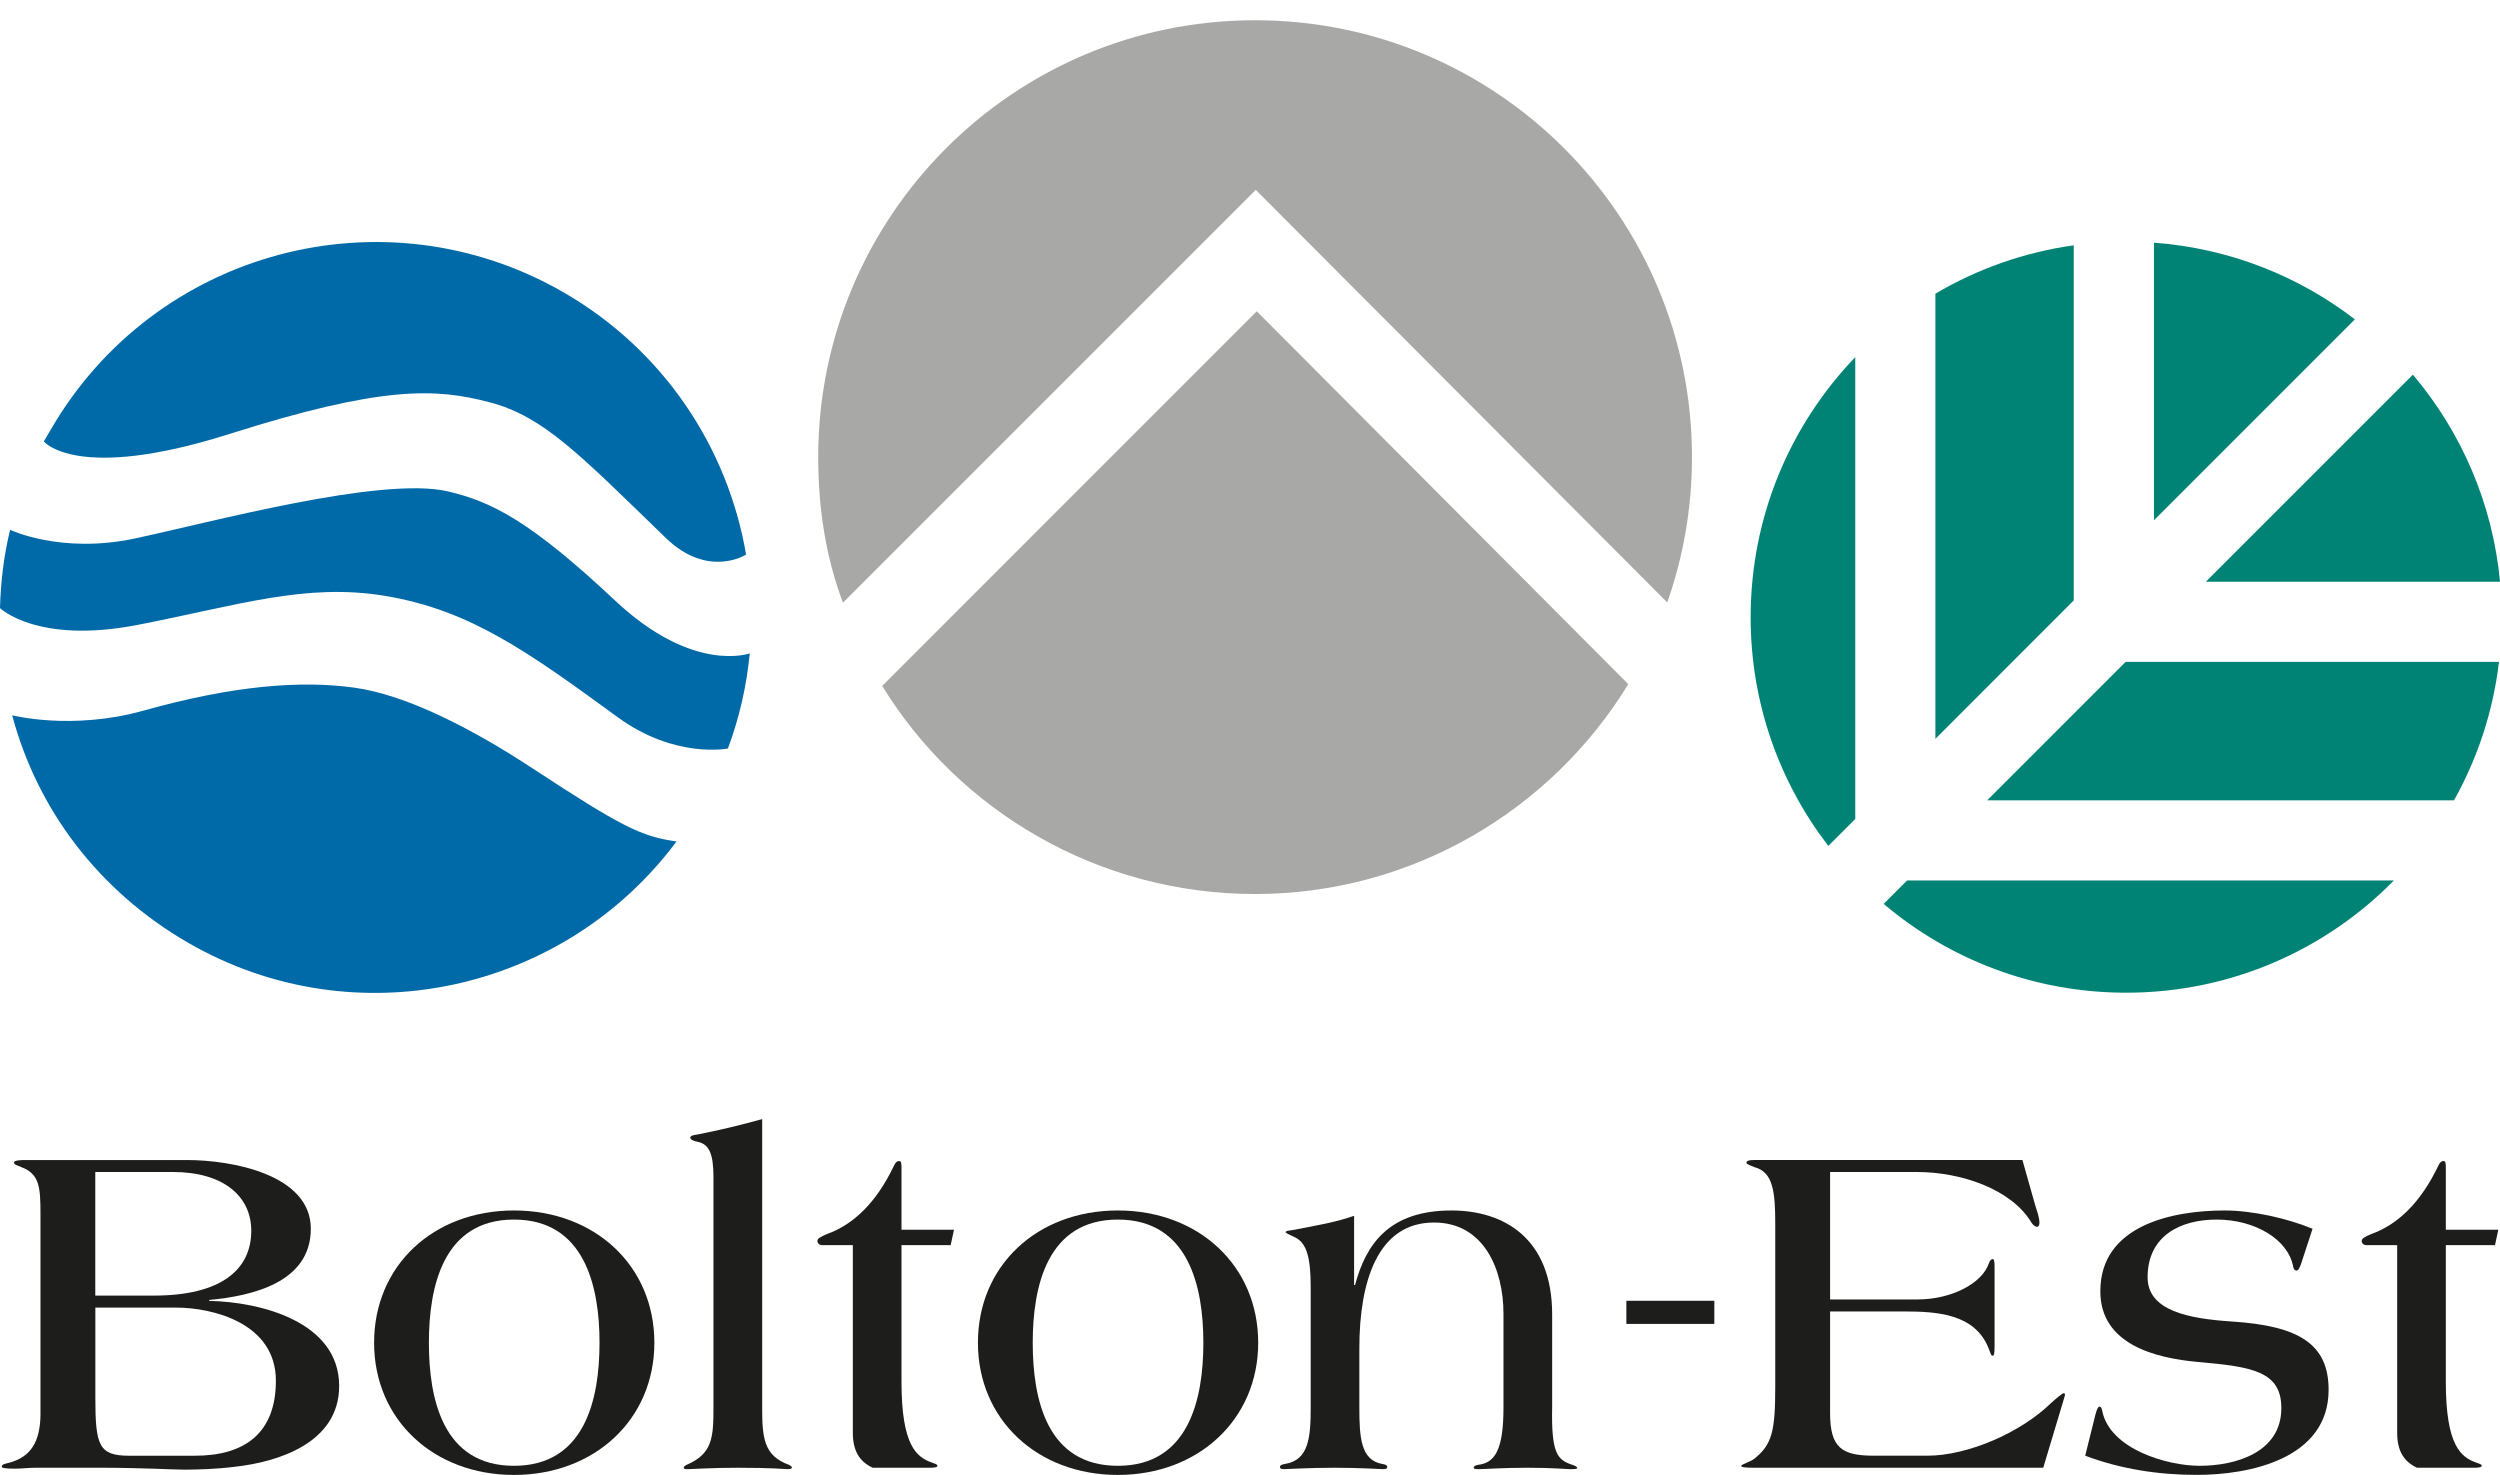 <svg width="122" height="72" viewBox="0 0 122 72" fill="none" xmlns="http://www.w3.org/2000/svg">
<g clip-path="url(#clip0_2554_7343)">
<path fill-rule="evenodd" clip-rule="evenodd" d="M81.362 29.399C82.144 27.181 82.568 24.795 82.568 22.308C82.57 10.533 73.025 0.988 61.248 0.988C49.472 0.988 39.929 10.533 39.929 22.308C39.929 24.805 40.296 27.182 41.136 29.411L61.282 9.265L81.362 29.399Z" fill="#A8A8A7"/>
<path fill-rule="evenodd" clip-rule="evenodd" d="M36.589 31.881C36.439 33.447 36.088 35.008 35.522 36.527C35.522 36.527 32.951 37.046 30.151 35.005C25.741 31.788 22.943 29.772 18.796 29.08C14.919 28.434 11.621 29.541 6.715 30.495C1.811 31.449 0 29.673 0 29.673C0.035 28.402 0.185 27.112 0.494 25.855C0.494 25.855 2.963 27.041 6.551 26.284C10.139 25.527 18.605 23.217 21.858 23.98C23.964 24.475 25.847 25.392 30.021 29.312C33.841 32.9 36.591 31.883 36.591 31.883L36.589 31.881Z" fill="#0069A7"/>
<path fill-rule="evenodd" clip-rule="evenodd" d="M36.409 27.064C35.522 21.875 32.42 17.106 27.504 14.268C18.739 9.209 7.534 12.212 2.473 20.975L2.139 21.541C2.139 21.541 3.719 23.549 11.191 21.179C18.664 18.81 21.263 18.94 23.896 19.632C26.53 20.323 28.286 22.181 32.487 26.249C34.56 28.256 36.407 27.064 36.407 27.064H36.409Z" fill="#0069A7"/>
<path fill-rule="evenodd" clip-rule="evenodd" d="M0.595 34.906C0.595 34.906 3.506 35.66 7.013 34.676C11.357 33.458 14.65 33.194 17.282 33.556C19.917 33.919 23.189 35.656 26.005 37.507C30.318 40.338 31.306 40.831 33.016 41.062C27.542 48.415 17.317 50.705 9.184 46.008C4.779 43.465 1.806 39.463 0.595 34.906Z" fill="#0069A7"/>
<path fill-rule="evenodd" clip-rule="evenodd" d="M79.46 33.387L61.329 15.191L43.051 33.472C46.784 39.559 53.573 43.628 61.248 43.628C68.924 43.628 75.716 39.521 79.46 33.387Z" fill="#A8A8A7"/>
<path d="M85.432 30.119C85.432 25.193 87.375 20.721 90.537 17.429V39.966L89.222 41.281C86.844 38.191 85.431 34.32 85.431 30.119H85.432Z" fill="#008375"/>
<path d="M116.824 42.966C113.5 46.347 108.874 48.444 103.756 48.444C99.246 48.444 95.115 46.813 91.923 44.111L93.067 42.966H116.824Z" fill="#008375"/>
<path d="M121.951 32.3C121.662 34.729 120.899 37.013 119.756 39.056H96.975L103.73 32.3H121.951Z" fill="#008375"/>
<path d="M117.749 18.284C120.102 21.065 121.642 24.556 122.002 28.39H107.643L117.749 18.284Z" fill="#008375"/>
<path d="M105.114 11.844C108.788 12.113 112.165 13.468 114.918 15.584L105.114 25.39V11.844Z" fill="#008375"/>
<path d="M94.447 14.332C96.48 13.13 98.764 12.312 101.199 11.971V29.3L94.447 36.055V14.332Z" fill="#008375"/>
<path fill-rule="evenodd" clip-rule="evenodd" d="M4.651 63.811H8.595C10.372 63.811 13.463 64.563 13.463 67.377C13.463 69.958 11.918 71.039 9.519 71.039H6.29C4.815 71.039 4.653 70.523 4.653 68.201V63.813L4.651 63.811ZM4.651 57.193H8.433C10.922 57.193 12.262 58.391 12.262 60.058C12.262 61.98 10.762 63.225 7.509 63.225H4.65V57.193H4.651ZM1.977 68.951C1.977 70.406 1.469 71.086 0.5 71.368C0.27 71.437 0.086 71.437 0.086 71.579C0.086 71.625 0.201 71.672 0.707 71.672C1.077 71.672 1.33 71.625 1.791 71.625H4.837C6.866 71.625 8.48 71.719 8.988 71.719C9.587 71.719 10.556 71.694 11.455 71.579C13.6 71.343 16.551 70.404 16.551 67.636C16.551 64.493 12.701 63.531 10.21 63.484V63.437C12.238 63.25 15.168 62.615 15.168 59.964C15.168 57.313 11.316 56.61 9.125 56.61H1.192C0.961 56.61 0.684 56.633 0.684 56.727C0.684 56.844 0.846 56.867 1.053 56.961C1.928 57.29 1.975 57.946 1.975 59.236V68.953L1.977 68.951Z" fill="#1D1D1B"/>
<path fill-rule="evenodd" clip-rule="evenodd" d="M20.93 65.524C20.93 62.754 21.645 59.515 25.081 59.515C28.517 59.515 29.257 62.754 29.257 65.524C29.257 68.293 28.541 71.531 25.081 71.531C21.622 71.531 20.93 68.293 20.93 65.524ZM18.256 65.524C18.256 69.279 21.161 71.977 25.083 71.977C29.005 71.977 31.933 69.279 31.933 65.524C31.933 61.769 29.027 59.071 25.083 59.071C21.139 59.071 18.256 61.77 18.256 65.524Z" fill="#1D1D1B"/>
<path fill-rule="evenodd" clip-rule="evenodd" d="M37.192 54.613C36.085 54.919 35.116 55.152 34.032 55.364C33.87 55.388 33.686 55.411 33.686 55.526C33.686 55.622 33.893 55.692 34.032 55.717C34.608 55.832 34.817 56.302 34.817 57.453V68.669C34.817 70.148 34.773 70.945 33.502 71.486C33.41 71.533 33.365 71.579 33.365 71.626C33.365 71.695 33.455 71.695 33.594 71.695C33.756 71.695 34.748 71.626 35.995 71.626C37.723 71.626 38.323 71.695 38.437 71.695C38.53 71.695 38.645 71.673 38.645 71.626C38.645 71.579 38.599 71.533 38.508 71.486C37.262 71.04 37.194 70.148 37.194 68.669V54.613H37.192Z" fill="#1D1D1B"/>
<path fill-rule="evenodd" clip-rule="evenodd" d="M41.618 60.762V69.914C41.618 70.804 41.942 71.322 42.586 71.626H45.378C45.585 71.626 45.747 71.603 45.747 71.533C45.747 71.462 45.655 71.439 45.47 71.371C44.731 71.11 43.993 70.547 43.993 67.427V60.763H46.392L46.554 60.012H43.993V56.985C43.993 56.821 43.993 56.656 43.878 56.656C43.786 56.656 43.694 56.726 43.624 56.891C42.769 58.675 41.663 59.754 40.35 60.224C40.072 60.341 39.889 60.436 39.889 60.553C39.889 60.67 39.982 60.763 40.119 60.763H41.618V60.762Z" fill="#1D1D1B"/>
<path fill-rule="evenodd" clip-rule="evenodd" d="M50.397 65.524C50.397 62.754 51.114 59.515 54.55 59.515C57.986 59.515 58.724 62.754 58.724 65.524C58.724 68.293 58.009 71.531 54.55 71.531C51.09 71.531 50.397 68.293 50.397 65.524ZM47.723 65.524C47.723 69.279 50.627 71.977 54.55 71.977C58.472 71.977 61.4 69.279 61.4 65.524C61.4 61.769 58.495 59.071 54.55 59.071C50.604 59.071 47.723 61.77 47.723 65.524Z" fill="#1D1D1B"/>
<path fill-rule="evenodd" clip-rule="evenodd" d="M66.083 59.33C65.228 59.634 64.284 59.797 63.178 60.01C62.901 60.058 62.741 60.058 62.741 60.127C62.741 60.173 62.901 60.243 63.155 60.362C63.8 60.644 63.962 61.441 63.962 62.851V68.669C63.962 70.147 63.87 71.25 62.716 71.439C62.554 71.462 62.462 71.509 62.462 71.579C62.462 71.672 62.53 71.694 62.669 71.694C62.829 71.694 63.89 71.626 65.138 71.626C66.386 71.626 67.328 71.694 67.49 71.694C67.629 71.694 67.697 71.672 67.697 71.579C67.697 71.509 67.605 71.462 67.445 71.439C66.406 71.25 66.336 70.147 66.336 68.669V65.806C66.336 62.52 67.236 59.659 69.981 59.659C72.424 59.659 73.37 61.959 73.37 64.115V68.669C73.37 70.757 72.956 71.39 72.125 71.485C71.963 71.509 71.916 71.579 71.916 71.626C71.916 71.694 72.032 71.694 72.17 71.694C72.471 71.694 73.301 71.626 74.546 71.626C75.79 71.626 76.413 71.694 76.622 71.694C76.853 71.694 76.968 71.694 76.968 71.626C76.968 71.579 76.829 71.509 76.667 71.462C75.999 71.227 75.698 70.899 75.745 68.669V64.141C75.745 60.409 73.37 59.071 70.832 59.071C67.787 59.071 66.658 60.713 66.127 62.707H66.08V59.33H66.083Z" fill="#1D1D1B"/>
<path fill-rule="evenodd" clip-rule="evenodd" d="M89.306 57.194H93.549C95.718 57.194 98.163 58.039 99.132 59.658C99.202 59.775 99.317 59.868 99.409 59.868C99.479 59.868 99.525 59.775 99.525 59.681C99.525 59.399 99.388 59.046 99.317 58.812L98.694 56.607H85.663C85.317 56.607 85.226 56.654 85.226 56.748C85.226 56.818 85.456 56.888 85.618 56.958C86.54 57.192 86.632 58.203 86.632 59.728V67.706C86.632 69.842 86.47 70.499 85.618 71.18C85.456 71.321 84.972 71.463 84.972 71.533C84.972 71.603 85.134 71.626 85.663 71.626H99.71L100.724 68.247C100.747 68.152 100.771 68.105 100.771 68.06C100.771 68.011 100.749 67.988 100.702 67.988C100.655 67.988 100.356 68.224 100.079 68.481C98.581 69.936 95.996 71.038 94.061 71.038H91.453C89.884 71.038 89.308 70.662 89.308 68.95V63.999H92.885C94.498 63.999 96.391 64.093 97.057 65.83C97.127 65.994 97.151 66.159 97.243 66.159C97.311 66.159 97.335 66.064 97.335 65.666V61.794C97.335 61.56 97.311 61.442 97.243 61.442C97.174 61.442 97.104 61.512 97.057 61.652C96.733 62.614 95.258 63.413 93.574 63.413H89.308V57.194H89.306Z" fill="#1D1D1B"/>
<path fill-rule="evenodd" clip-rule="evenodd" d="M112.851 59.963C111.605 59.447 109.898 59.071 108.561 59.071C106.047 59.071 102.496 59.774 102.496 63.013C102.496 65.617 105.192 66.275 107.247 66.463C109.945 66.696 111.329 66.933 111.329 68.716C111.329 70.874 109.116 71.531 107.337 71.531C105.747 71.531 102.957 70.709 102.59 68.855C102.565 68.739 102.541 68.644 102.449 68.644C102.383 68.644 102.311 68.809 102.242 69.09L101.758 71.038C103.488 71.694 105.356 71.975 107.202 71.975C109.806 71.975 113.636 71.178 113.636 67.822C113.636 65.57 112.161 64.702 108.932 64.491C106.811 64.351 104.803 63.975 104.803 62.331C104.803 60.314 106.395 59.515 108.171 59.515C110.062 59.515 111.675 60.502 111.907 61.815C111.931 61.957 111.999 62.004 112.069 62.004C112.161 62.004 112.206 61.887 112.277 61.722L112.853 59.961L112.851 59.963Z" fill="#1D1D1B"/>
<path fill-rule="evenodd" clip-rule="evenodd" d="M116.982 60.762V69.914C116.982 70.804 117.305 71.322 117.949 71.626H120.741C120.948 71.626 121.108 71.603 121.108 71.533C121.108 71.462 121.018 71.439 120.833 71.371C120.094 71.11 119.356 70.547 119.356 67.427V60.763H121.755L121.917 60.012H119.356V56.985C119.356 56.821 119.356 56.656 119.241 56.656C119.149 56.656 119.057 56.726 118.988 56.891C118.133 58.675 117.026 59.754 115.713 60.224C115.434 60.341 115.25 60.436 115.25 60.553C115.25 60.67 115.342 60.763 115.482 60.763H116.981L116.982 60.762Z" fill="#1D1D1B"/>
<path d="M83.659 63.478V64.607H79.367V63.478H83.659Z" fill="#1D1D1B"/>
</g>
<defs>
<clipPath id="clip0_2554_7343">
<rect width="122.001" height="70.988" fill="white" transform="translate(0 0.988)"/>
</clipPath>
</defs>
</svg>
